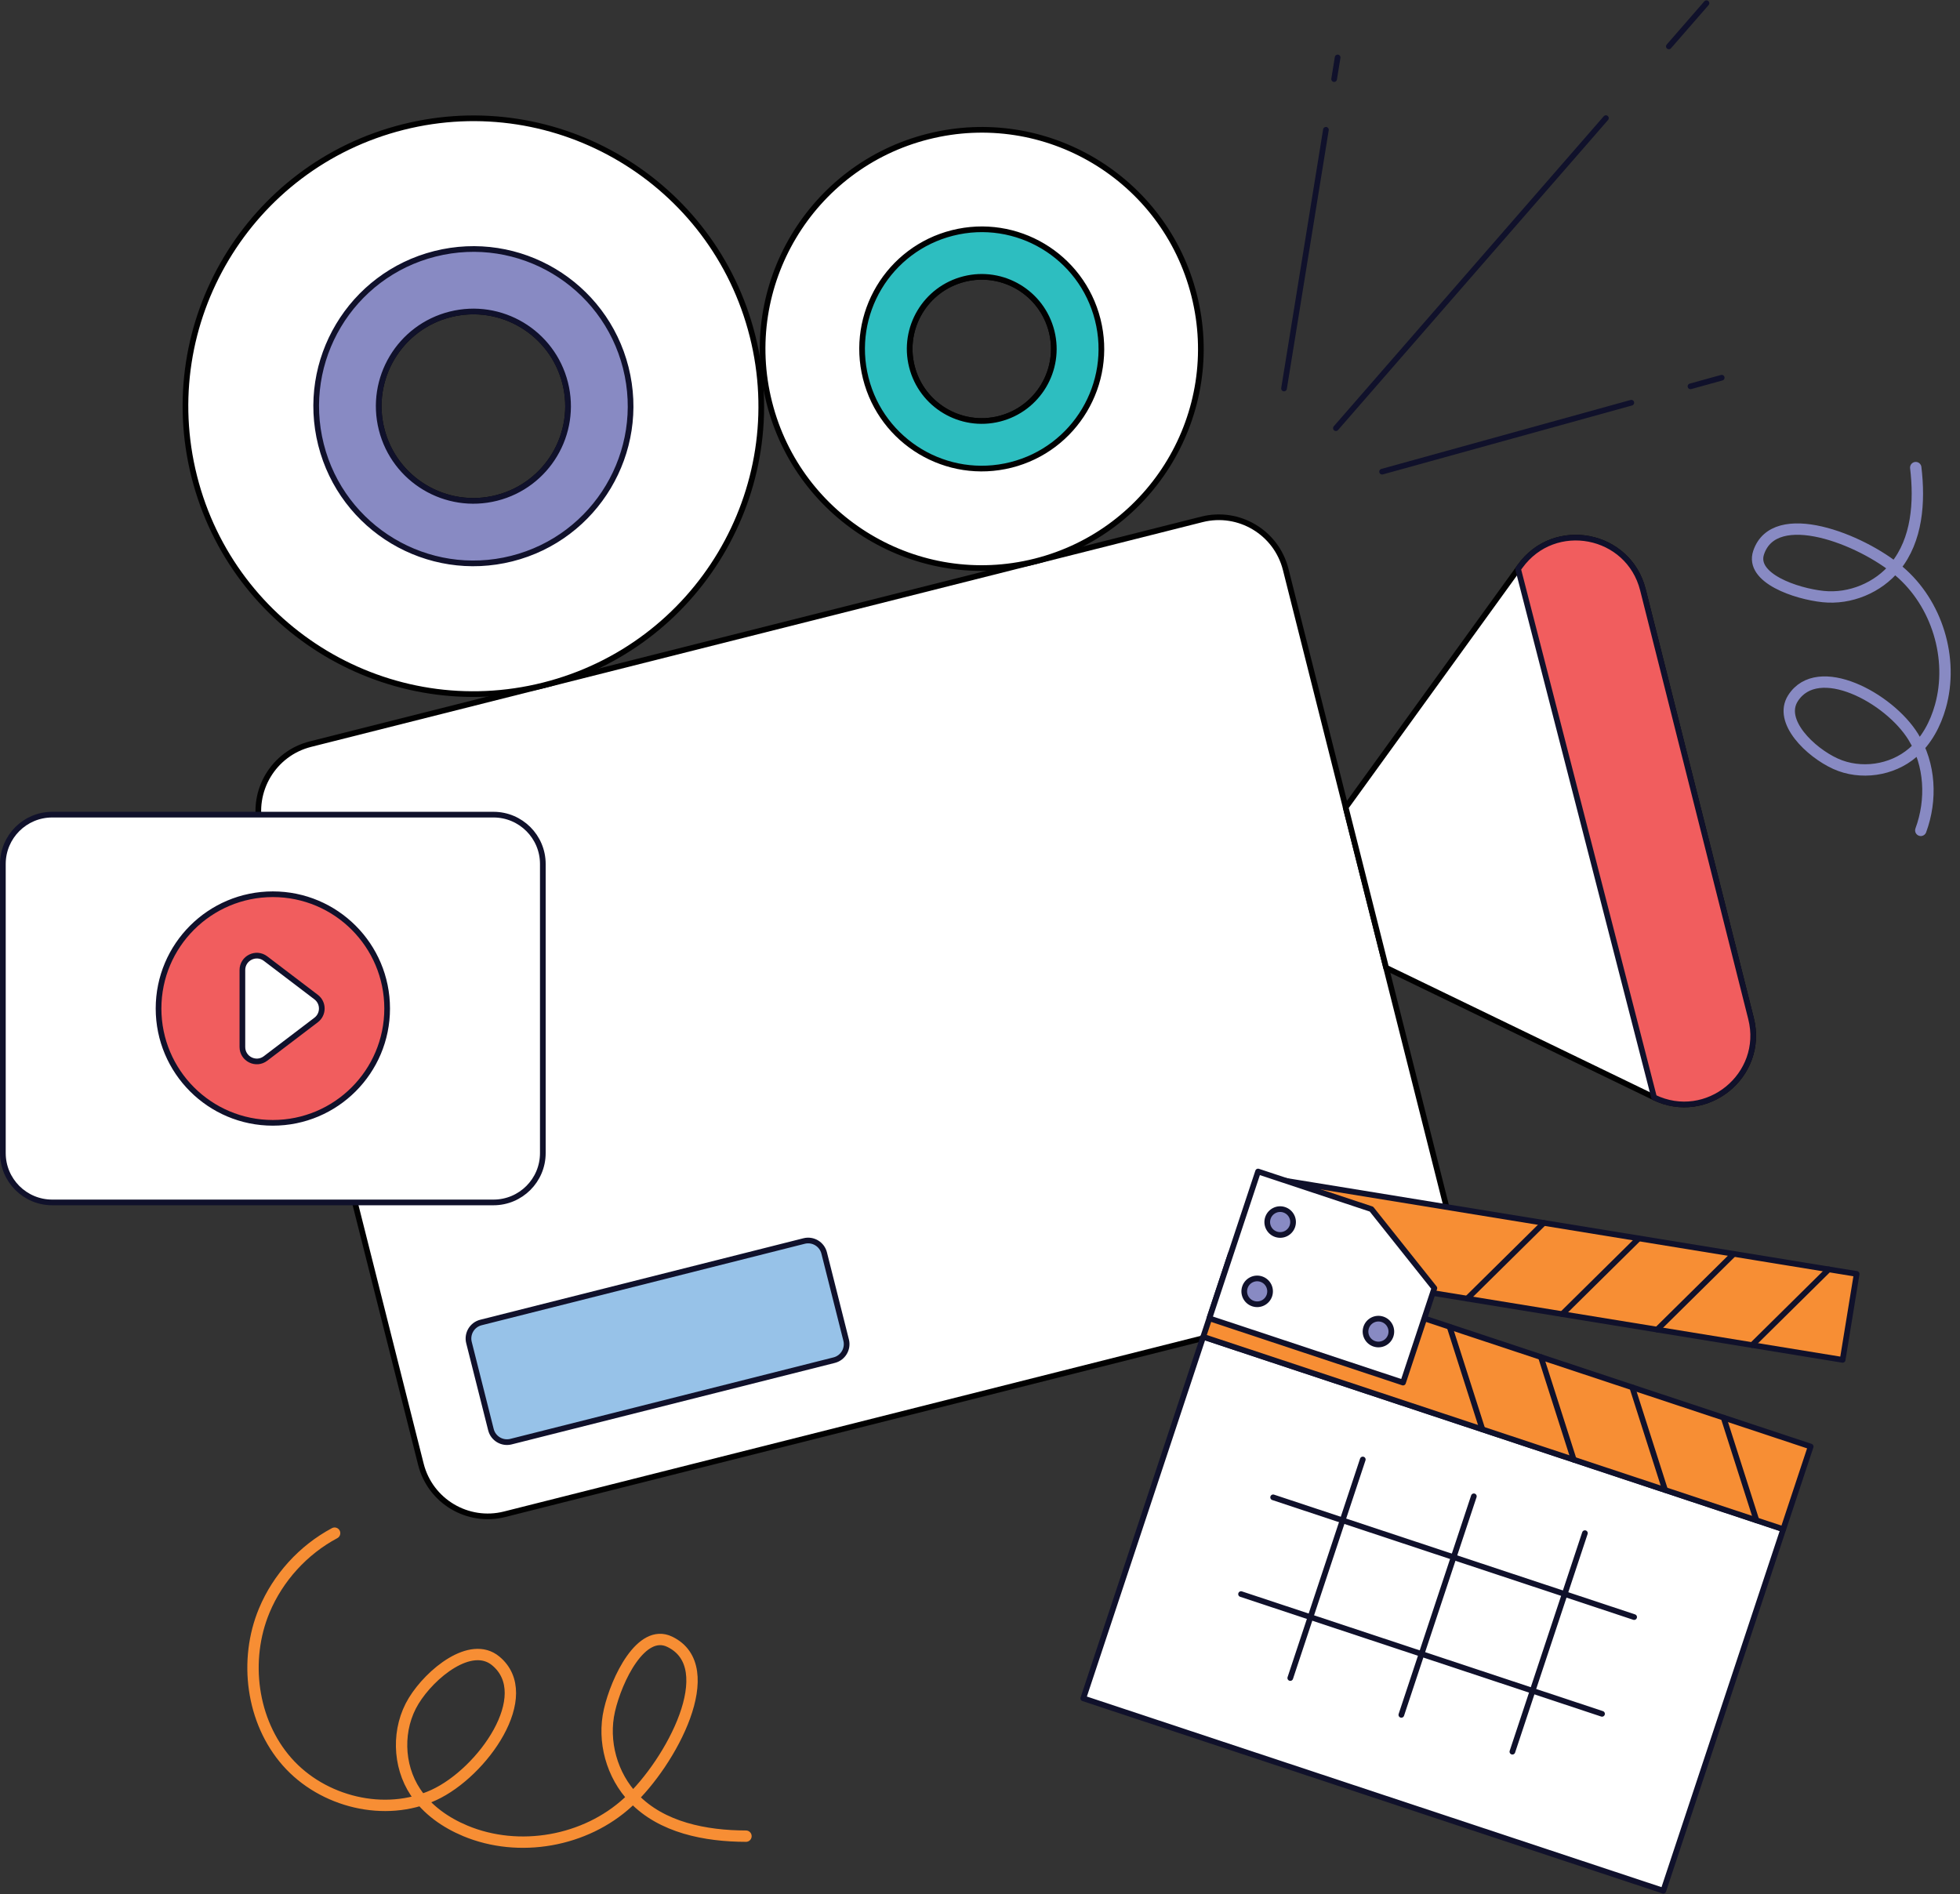 <?xml version="1.0" encoding="UTF-8"?><svg xmlns="http://www.w3.org/2000/svg" xmlns:xlink="http://www.w3.org/1999/xlink" height="500.1" preserveAspectRatio="xMidYMid meet" version="1.0" viewBox="117.9 125.0 517.4 500.1" width="517.4" zoomAndPan="magnify"><rect x="117.9" y="125.0" width="517.4" height="500.1" fill="#333333" stroke="none"/><g><g><g><g><g stroke-linecap="round" stroke-linejoin="round" stroke-miterlimit="10" stroke-width="1.5"><g id="change1_4"><path d="M457.295,275.318l42.359,167.999 c2.459,9.753-3.454,19.652-13.206,22.111l-235.332,59.337 c-9.753,2.459-19.652-3.454-22.111-13.206l-42.359-167.999 c-2.459-9.753,3.454-19.652,13.206-22.111l235.332-59.337 C444.937,259.653,454.836,265.566,457.295,275.318z" fill="#fff" stroke="#010101"/></g><g id="change1_5"><path d="M551.597,280.701l28.534,113.165 c3.781,14.996-11.67,27.582-25.591,20.845l-70.732-34.227l-10.673-42.331 l46.047-63.672C528.244,261.95,547.816,265.705,551.597,280.701z" fill="#fff" stroke="#010101"/></g><g id="change2_1"><path d="M554.539,414.711c13.921,6.736,29.372-5.849,25.591-20.845 l-28.533-113.165c-3.781-14.996-23.353-18.751-32.416-6.219l-0.533,0.736 L554.539,414.711z" fill="#f15d5e" stroke="#10112b"/></g><g><g id="change1_10"><path d="M224.276,158.554c-40.687,10.259-65.357,51.564-55.095,92.26 c10.259,40.687,51.566,65.366,92.253,55.107 c40.696-10.261,65.364-51.576,55.105-92.262 C306.278,172.963,264.973,148.293,224.276,158.554z M248.975,256.467 c-13.381,3.374-26.967-4.741-30.341-18.122 c-3.376-13.391,4.738-26.977,18.119-30.351 c13.381-3.374,26.967,4.741,30.344,18.132 C270.47,239.507,262.356,253.093,248.975,256.467z" fill="#fff" stroke="#010101"/></g><g id="change3_4"><path d="M232.721,192.004c-22.215,5.601-35.691,28.151-30.087,50.375 c5.601,22.215,28.16,35.688,50.375,30.087 c22.215-5.601,35.688-28.16,30.087-50.374 C277.492,199.867,254.936,186.403,232.721,192.004z M248.975,256.467 c-13.381,3.374-26.967-4.741-30.341-18.122 c-3.376-13.391,4.738-26.977,18.119-30.351 c13.381-3.374,26.967,4.741,30.344,18.132 C270.47,239.507,262.356,253.093,248.975,256.467z" fill="#888ac3" stroke="#10112b"/></g><g stroke="#010101"><g id="change1_6"><path d="M362.912,161.038c-30.968,7.808-49.745,39.247-41.935,70.222 c7.808,30.968,39.249,49.752,70.216,41.944 c30.975-7.81,49.751-39.256,41.942-70.224 C425.325,172.005,393.887,153.228,362.912,161.038z M381.71,235.562 c-10.185,2.568-20.526-3.608-23.094-13.793 c-2.57-10.192,3.606-20.533,13.791-23.101 c10.185-2.568,20.526,3.608,23.096,13.8 C398.071,222.653,391.895,232.994,381.71,235.562z" fill="#fff"/></g><g id="change4_1"><path d="M369.339,186.498c-16.908,4.263-27.165,21.426-22.9,38.342 c4.263,16.908,21.433,27.163,38.342,22.9 c16.908-4.263,27.164-21.433,22.9-38.342 C403.416,192.483,386.247,182.235,369.339,186.498z M381.71,235.562 c-10.185,2.568-20.526-3.608-23.094-13.793 c-2.57-10.192,3.606-20.533,13.791-23.101 c10.185-2.568,20.526,3.608,23.096,13.8 C398.071,222.653,391.895,232.994,381.71,235.562z" fill="#2dbec0"/></g></g></g><g id="change5_1"><path d="M335.465,455.79l5.798,22.996 c0.589,2.336-0.827,4.707-3.163,5.296l-85.306,21.509 c-2.336,0.589-4.707-0.827-5.296-3.163l-5.798-22.996 c-0.589-2.336,0.827-4.707,3.163-5.296l85.306-21.509 C332.504,452.038,334.876,453.454,335.465,455.79z" fill="#97c2e8" stroke="#10112b"/></g></g><g id="change1_8"><path d="M261.196,353.094v76.317c0,7.196-5.833,13.029-13.029,13.029H131.688 c-7.196,0-13.029-5.833-13.029-13.029V353.094c0-7.196,5.833-13.029,13.029-13.029 h116.479C255.363,340.064,261.196,345.898,261.196,353.094z" fill="#fff" stroke="#10112b" stroke-linecap="round" stroke-linejoin="round" stroke-miterlimit="10" stroke-width="1.5"/></g><g><g id="change1_1"><path d="M445.973 470.376H546.536V631.695H445.973z" fill="#fff" stroke="#10112b" stroke-linecap="round" stroke-linejoin="round" stroke-miterlimit="10" stroke-width="1.5" transform="rotate(-71.648 496.255 551.035)"/></g><g id="change6_1"><path d="M504.212 411.742H527.199V573.061H504.212z" fill="#f78e34" stroke="#10112b" stroke-linecap="round" stroke-linejoin="round" stroke-miterlimit="10" stroke-width="1.5" transform="rotate(-71.648 515.705 492.402)"/></g><path d="M509.227 502.362L500.567 475.271" fill="none" stroke="#10112b" stroke-linecap="round" stroke-linejoin="round" stroke-miterlimit="10" stroke-width="1.5"/><path d="M533.339 510.361L524.678 483.269" fill="none" stroke="#10112b" stroke-linecap="round" stroke-linejoin="round" stroke-miterlimit="10" stroke-width="1.5"/><path d="M557.45 518.359L548.789 491.267" fill="none" stroke="#10112b" stroke-linecap="round" stroke-linejoin="round" stroke-miterlimit="10" stroke-width="1.5"/><g><g stroke="#10112b" stroke-linecap="round" stroke-linejoin="round" stroke-miterlimit="10" stroke-width="1.5"><g id="change6_2"><path d="M447.725 458.463L604.319 484.002 608.019 461.315 455.054 436.367z" fill="#f78e34"/></g><g id="change3_5"><path d="M525.438 447.847L505.207 467.838" fill="#888ac3"/></g><g id="change3_6"><path d="M550.51 451.936L530.279 471.927" fill="#888ac3"/></g><g id="change3_7"><path d="M575.583 456.025L555.351 476.016" fill="#888ac3"/></g><g id="change3_8"><path d="M600.655 460.114L580.423 480.105" fill="#888ac3"/></g></g></g><path d="M581.561 526.358L572.901 499.266" fill="none" stroke="#10112b" stroke-linecap="round" stroke-linejoin="round" stroke-miterlimit="10" stroke-width="1.5"/><g id="change1_2"><path d="M479.933 444.207L450.004 434.279 437.145 473.043 488.272 490.003 496.543 465.069z" fill="#fff" stroke="#10112b" stroke-linecap="round" stroke-linejoin="round" stroke-miterlimit="10" stroke-width="1.5"/></g><g id="change3_1"><path d="M459.071,448.697c-0.592,1.784-2.52,2.751-4.311,2.157 c-1.784-0.592-2.751-2.52-2.16-4.304c0.594-1.792,2.522-2.759,4.306-2.168 C458.698,444.977,459.665,446.905,459.071,448.697z" fill="#888ac3" stroke="#10112b" stroke-linecap="round" stroke-linejoin="round" stroke-miterlimit="10" stroke-width="1.5"/></g><g id="change3_2"><path d="M453.001,466.995c-0.592,1.784-2.52,2.751-4.311,2.157 c-1.784-0.592-2.751-2.52-2.16-4.304c0.594-1.792,2.522-2.759,4.306-2.168 C452.628,463.275,453.595,465.203,453.001,466.995z" fill="#888ac3" stroke="#10112b" stroke-linecap="round" stroke-linejoin="round" stroke-miterlimit="10" stroke-width="1.5"/></g><g id="change3_3"><path d="M485.012,477.614c-0.592,1.784-2.52,2.751-4.311,2.157 c-1.784-0.592-2.751-2.52-2.16-4.304c0.594-1.792,2.522-2.759,4.306-2.168 C484.639,473.894,485.606,475.822,485.012,477.614z" fill="#888ac3" stroke="#10112b" stroke-linecap="round" stroke-linejoin="round" stroke-miterlimit="10" stroke-width="1.5"/></g><g fill="#fff" id="change1_3" stroke="#10112b" stroke-linecap="round" stroke-linejoin="round" stroke-miterlimit="10" stroke-width="1.5"><path d="M477.647 510.302L458.508 567.996"/><path d="M506.964 520.027L487.826 577.721"/><path d="M536.281 529.753L517.143 587.446"/></g><g fill="#fff" id="change1_7" stroke="#10112b" stroke-linecap="round" stroke-linejoin="round" stroke-miterlimit="10" stroke-width="1.5"><path d="M453.984 520.297L549.278 551.909"/><path d="M445.511 545.84L540.805 577.451"/></g></g><g id="change2_2"><path d="M220.1,391.25c0,16.663-13.512,30.176-30.176,30.176 s-30.171-13.512-30.171-30.176c0-16.664,13.507-30.171,30.171-30.171 S220.1,374.586,220.1,391.25z" fill="#f15d5e" stroke="#10112b" stroke-linecap="round" stroke-linejoin="round" stroke-miterlimit="10" stroke-width="1.5"/></g><g id="change1_9"><path d="M201.345,394.28l-13.351,10.156 c-2.505,1.905-6.108,0.119-6.108-3.028v-20.313 c0-3.147,3.603-4.934,6.108-3.028l13.351,10.156 C203.347,389.747,203.347,392.758,201.345,394.28z" fill="#fff" stroke="#10112b" stroke-linecap="round" stroke-linejoin="round" stroke-miterlimit="10" stroke-width="1.5"/></g></g><g fill="none" stroke="#10112b" stroke-linecap="round" stroke-linejoin="round" stroke-miterlimit="10" stroke-width="1.5"><path d="M541.827 156.185L470.55 238.038"/><path d="M568.375 125.844L558.443 137.25"/><path d="M548.53 231.319L482.746 249.52"/><path d="M572.399 224.715L564.152 226.996"/><path d="M467.915 159.269L456.856 227.564"/><path d="M471.008 140.17L470.083 145.881"/></g></g><path d="M206.232,529.753c-8.272,4.414-14.947,11.749-18.562,20.4 c-5.474,13.096-3.375,29.298,6.005,39.951s25.859,14.709,38.753,8.774 c12.894-5.935,27.263-26.35,16.329-35.401 c-6.535-5.409-17.239,3.32-21.663,10.558c-4.423,7.238-4.226,17.04,0.486,24.094 c3.123,4.676,7.94,8.036,13.127,10.206c14.198,5.939,31.732,2.84,43.033-7.606 c11.302-10.446,24.821-35.611,10.962-42.303 c-7.541-3.641-14.047,9.938-15.922,18.1s0.626,17.196,6.43,23.233 c7.422,7.719,18.903,9.963,29.611,9.987" fill="none" stroke="#f78e34" stroke-linecap="round" stroke-linejoin="round" stroke-miterlimit="10" stroke-width="3"/><path d="M624.951,344.215c2.973-8.054,2.518-17.398-1.993-24.702 c-6.378-10.327-25.199-20.401-31.745-10.18 c-3.912,6.109,4.61,14.287,11.214,17.289c6.604,3.002,14.902,1.815,20.4-2.917 c3.644-3.137,5.995-7.574,7.298-12.203c3.565-12.668-0.888-27.228-10.929-35.735 c-10.041-8.507-32.807-17.366-37.046-4.907 c-2.307,6.779,9.896,10.89,17.018,11.633s14.531-2.319,19.051-7.873 c5.78-7.102,6.491-17.08,5.399-26.172" fill="none" stroke="#888ac3" stroke-linecap="round" stroke-linejoin="round" stroke-miterlimit="10" stroke-width="3"/></g></g></svg>